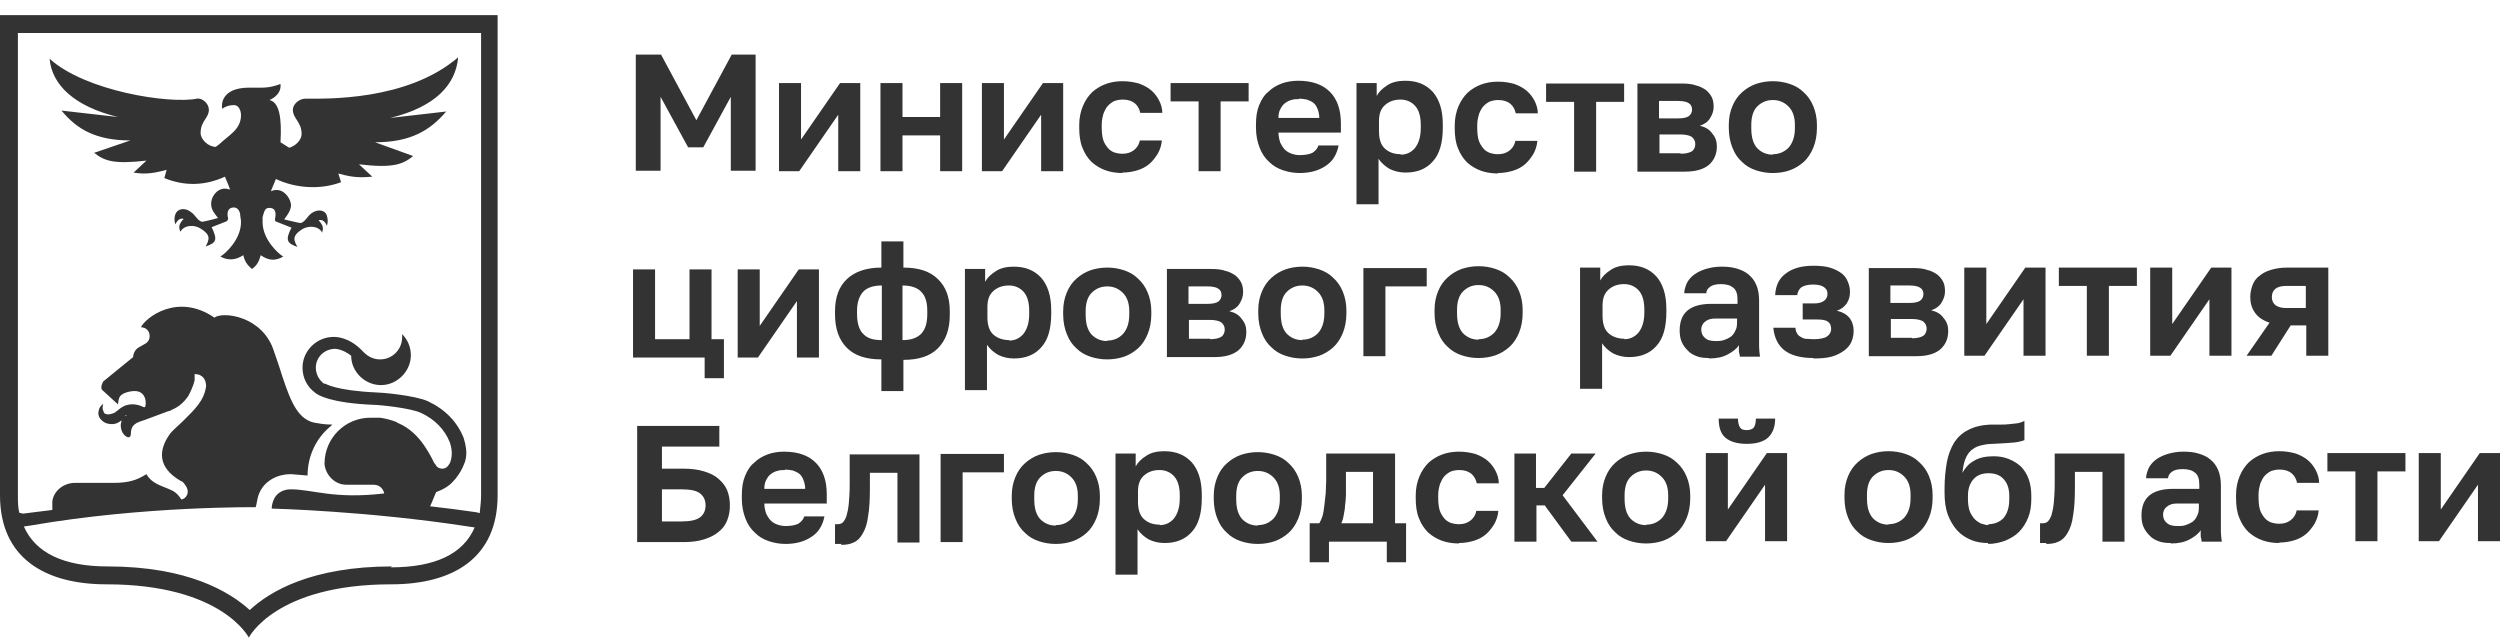 <?xml version="1.0" encoding="UTF-8"?> <svg xmlns="http://www.w3.org/2000/svg" width="149" height="38" viewBox="0 0 149 38" fill="none"><path d="M0 0.9V29.518C0 33.239 2.654 34.826 6.347 34.826C13.242 34.826 14.829 38 14.829 38C14.829 38 16.416 34.826 23.31 34.826C27.031 34.826 29.658 33.239 29.658 29.518V0.9H0ZM23.365 33.759C18.55 33.759 16.06 35.264 14.884 36.358C13.68 35.264 11.19 33.759 6.402 33.759C3.776 33.759 2.107 32.938 1.423 31.379L1.806 31.324C8.564 30.148 15.239 30.23 15.239 30.23C15.321 29.984 15.321 29.683 15.458 29.382C15.65 28.889 16.279 28.26 17.346 28.26L18.331 28.342C18.331 27.138 18.878 26.071 19.726 25.387C19.808 25.305 19.808 25.305 19.808 25.305C19.288 25.305 18.933 25.223 18.933 25.223C17.784 25.114 17.346 23.965 16.854 22.515C16.689 21.995 16.525 21.475 16.334 20.955C15.677 18.821 13.269 18.547 12.777 18.93C10.588 17.426 8.673 18.93 8.399 19.505C8.7 19.505 8.919 19.724 8.919 20.025C8.919 20.244 8.81 20.408 8.646 20.49L8.263 20.709C8.071 20.818 7.934 21.064 7.934 21.283L6.156 22.733C6.156 22.733 5.964 23.034 6.074 23.226L7.031 24.101C7.086 23.8 7.031 23.554 7.524 23.39C8.345 23.144 8.564 23.499 8.646 23.746C8.7 23.937 8.7 24.101 8.646 24.265H8.564C8.29 24.129 7.962 24.047 7.606 24.129C7.25 24.211 7.004 24.484 6.84 24.594C6.648 24.676 6.457 24.731 6.32 24.676C6.238 24.676 6.183 24.594 6.156 24.484C6.101 24.375 6.101 24.238 6.156 24.074C6.019 24.156 5.91 24.293 5.882 24.484C5.828 24.676 5.882 24.895 6.074 25.059C6.238 25.223 6.457 25.278 6.676 25.278C6.895 25.278 7.059 25.196 7.196 25.086C7.196 25.086 7.25 25.086 7.25 25.032C7.25 25.114 7.196 25.223 7.196 25.332C7.196 25.715 7.387 25.962 7.579 26.044C7.661 26.099 7.797 26.044 7.797 25.88C7.797 25.305 8.098 25.196 8.618 25.032C9.001 24.895 9.631 24.648 10.014 24.512C10.096 24.512 10.287 24.402 10.287 24.402C10.67 24.238 10.971 23.965 11.217 23.609C11.546 23.007 11.6 22.651 11.6 22.651C11.6 22.432 11.6 22.296 11.6 22.296C12.12 22.296 12.284 22.679 12.284 23.007C12.175 23.883 11.6 24.402 10.916 25.086C10.643 25.36 10.287 25.634 10.096 25.907C9.466 26.81 9.357 27.85 10.78 28.67C10.862 28.67 10.971 28.807 11.026 28.889C11.409 29.382 11.026 29.765 10.807 29.765C10.479 29.245 10.178 29.218 10.041 29.136C9.603 28.944 9.029 28.807 8.728 28.26C8.153 28.616 7.688 28.78 6.73 28.78H4.46C3.803 28.78 3.201 29.245 3.119 29.874C3.119 29.984 3.119 30.394 3.119 30.394C2.517 30.476 1.943 30.531 1.368 30.613L1.149 30.558C1.067 30.23 1.067 29.902 1.067 29.491V1.967H28.673V29.518C28.673 29.902 28.618 30.257 28.591 30.585L28.399 30.531C27.442 30.394 26.621 30.285 25.636 30.175C25.636 30.175 25.773 29.874 25.992 29.327C25.992 29.327 26.593 29.136 26.949 28.753C27.223 28.479 27.442 28.151 27.578 27.85C27.66 27.658 27.743 27.494 27.77 27.275C27.825 26.919 27.77 26.536 27.633 26.099C27.25 25.141 26.539 24.402 25.499 23.91C24.678 23.554 22.708 23.39 22.435 23.39C20 23.28 19.398 22.87 19.398 22.87H19.316C19.015 22.651 18.823 22.296 18.823 21.913C18.823 21.283 19.343 20.791 19.973 20.791C19.973 20.791 20.41 20.791 20.93 21.201C20.93 22.159 21.751 22.952 22.708 22.952C23.666 22.952 24.487 22.131 24.487 21.174C24.487 20.681 24.295 20.244 23.967 19.915C23.967 19.997 23.967 20.025 23.967 20.107C23.967 20.818 23.392 21.42 22.654 21.42C22.271 21.42 21.942 21.256 21.696 21.01C21.696 21.01 21.641 20.955 21.587 20.9C20.793 20.079 20.027 20.079 19.89 20.079C18.878 20.079 18.03 20.9 18.03 21.913C18.03 22.515 18.303 23.062 18.796 23.417C18.96 23.554 19.699 24.019 22.271 24.129C22.654 24.129 24.432 24.32 25.061 24.594C25.91 24.977 26.511 25.606 26.812 26.372C26.977 26.865 26.949 27.275 26.812 27.603C26.758 27.685 26.73 27.74 26.648 27.822C26.566 27.904 26.457 27.932 26.347 27.932C26.183 27.932 26.046 27.85 25.964 27.713C25.964 27.658 25.882 27.603 25.882 27.603C25.718 27.248 25.499 26.865 25.253 26.509C24.87 25.962 24.377 25.497 23.748 25.223C23.748 25.223 23.666 25.223 23.666 25.168C23.338 25.032 23.009 24.95 22.654 24.895C22.517 24.895 22.353 24.895 22.216 24.895H22.079C20.574 24.895 19.371 26.099 19.343 27.576C19.343 27.576 19.343 27.658 19.343 27.685C19.425 28.342 19.973 28.889 20.629 28.889H22.243C22.818 28.889 22.9 29.409 22.9 29.409C19.89 29.765 18.632 29.163 17.319 29.163C16.881 29.163 16.498 29.382 16.334 29.737C16.334 29.737 16.224 29.956 16.197 30.203C16.197 30.257 16.197 30.312 16.197 30.312C16.197 30.312 21.888 30.449 27.907 31.379L28.29 31.434C27.606 33.02 25.937 33.814 23.283 33.814L23.365 33.759ZM7.524 24.731V24.785H7.469C7.469 24.785 7.469 24.731 7.524 24.731Z" fill="#333333"></path><path d="M19.179 13.896C19.288 13.623 19.288 13.458 18.988 13.13C19.343 13.021 19.48 13.458 19.48 13.458C19.562 13.24 19.535 12.993 19.48 12.857C19.398 12.528 18.96 12.419 18.55 12.72C18.331 12.884 18.167 13.24 17.921 13.294C17.811 13.294 16.936 13.075 16.936 13.075C17.1 12.857 17.319 12.583 17.346 12.255C17.346 11.899 17.018 11.352 16.525 11.324C16.388 11.324 16.279 11.324 16.169 11.406C16.169 11.406 16.169 11.352 16.169 11.324C16.252 11.16 16.334 10.914 16.443 10.668C17.538 11.188 19.015 11.352 20.328 10.859L20.164 10.339C21.176 10.64 21.669 10.558 22.189 10.531L21.395 9.792C23.42 10.039 24.022 9.792 24.624 9.3L22.353 8.479C24.487 8.479 25.636 7.768 26.593 6.646L23.256 7.029C25.964 6.372 27.168 5.032 27.305 3.417C24.241 6.044 19.371 5.88 18.194 5.88C17.838 5.88 17.455 6.208 17.455 6.536C17.455 7.084 17.975 7.248 17.975 7.987C17.975 8.342 17.62 8.698 17.237 8.807L16.717 8.479C16.799 7.056 16.662 6.099 16.06 5.962C16.06 5.962 16.799 5.688 16.717 5.004C16.005 5.278 15.622 5.223 14.856 5.223C13.187 5.223 13.187 6.236 13.242 6.482C13.434 6.345 13.652 6.263 13.953 6.263C14.227 6.263 14.364 6.591 14.364 6.865C14.364 7.713 13.652 8.041 13.078 8.588L12.859 8.753C12.421 8.753 11.956 8.315 11.956 7.932C11.956 7.193 12.449 7.056 12.449 6.536C12.449 6.181 12.066 5.825 11.737 5.88C10.123 6.208 5.089 5.442 2.955 3.5C3.092 5.059 4.432 6.345 7.031 6.974L3.666 6.591C4.569 7.686 5.691 8.37 7.77 8.37L5.609 9.108C6.238 9.601 6.785 9.792 8.728 9.573L7.962 10.285C8.482 10.367 8.947 10.394 9.932 10.121L9.795 10.613C10.999 11.105 12.202 11.078 13.406 10.531C13.488 10.75 13.625 11.023 13.68 11.215C13.68 11.215 13.68 11.27 13.735 11.297C13.652 11.297 13.543 11.242 13.406 11.242C12.886 11.242 12.558 11.79 12.585 12.172C12.585 12.528 12.832 12.774 12.996 12.993C12.996 12.993 12.12 13.24 12.011 13.212C11.765 13.13 11.628 12.802 11.382 12.638C10.999 12.337 10.561 12.446 10.451 12.774C10.397 12.911 10.369 13.13 10.451 13.376C10.451 13.376 10.616 12.939 10.944 13.048C10.643 13.376 10.643 13.54 10.752 13.814C10.971 13.404 11.573 13.376 11.956 13.623C12.585 14.006 12.476 14.279 12.257 14.69C12.914 14.471 12.969 14.279 12.613 13.54L13.516 13.185C13.516 13.185 13.598 13.103 13.598 13.021C13.543 12.802 13.488 12.391 13.926 12.364C14.145 12.364 14.254 12.528 14.309 12.72C14.309 12.884 14.364 13.048 14.364 13.24C14.364 14.252 13.461 15.1 13.133 15.291C13.598 15.538 14.036 15.51 14.501 15.21C14.583 15.565 14.72 15.784 15.02 16.03C15.321 15.811 15.431 15.592 15.54 15.21C16.005 15.538 16.416 15.565 16.881 15.291C16.553 15.1 15.65 14.252 15.65 13.24C15.65 13.13 15.65 13.021 15.65 12.939C15.732 12.692 15.759 12.364 16.06 12.391C16.498 12.391 16.443 12.829 16.388 13.048C16.388 13.13 16.388 13.185 16.471 13.212L17.373 13.568C16.99 14.307 17.1 14.498 17.729 14.717C17.51 14.334 17.373 14.06 18.03 13.65C18.413 13.431 18.988 13.458 19.206 13.869L19.179 13.896Z" fill="#333333"></path><path d="M37.92 3.253H39.398L41.504 7.166L43.611 3.253H45.034V10.175H43.556V5.77L41.915 8.78H41.012L39.37 5.77V10.175H37.893V3.253H37.92ZM46.429 4.95H47.742V8.315L50.068 4.95H51.272V10.203H49.959V6.837L47.633 10.203H46.429V4.95ZM52.475 4.95H53.789V6.974H56.032V4.95H57.346V10.203H56.032V8.069H53.789V10.203H52.475V4.95ZM58.522 4.95H59.835V8.315L62.161 4.95H63.365V10.203H62.051V6.837L59.726 10.203H58.522V4.95ZM66.894 10.312C66.538 10.312 66.183 10.257 65.882 10.148C65.581 10.039 65.307 9.874 65.061 9.656C64.842 9.437 64.65 9.163 64.514 8.807C64.377 8.479 64.322 8.069 64.322 7.631V7.439C64.322 7.029 64.404 6.646 64.541 6.318C64.678 5.989 64.869 5.716 65.088 5.497C65.335 5.278 65.608 5.114 65.909 5.004C66.21 4.895 66.538 4.84 66.894 4.84C67.277 4.84 67.578 4.895 67.879 4.977C68.18 5.086 68.426 5.223 68.618 5.387C68.809 5.552 68.973 5.77 69.083 5.989C69.192 6.208 69.274 6.454 69.274 6.728H67.961C67.906 6.482 67.797 6.29 67.633 6.154C67.469 6.017 67.222 5.935 66.921 5.935C66.757 5.935 66.593 5.962 66.429 6.017C66.292 6.071 66.155 6.181 66.046 6.29C65.936 6.4 65.854 6.564 65.772 6.755C65.718 6.947 65.663 7.166 65.663 7.412V7.604C65.663 7.877 65.69 8.123 65.745 8.315C65.8 8.506 65.909 8.671 66.019 8.807C66.128 8.944 66.265 9.026 66.401 9.081C66.566 9.136 66.73 9.163 66.894 9.163C67.14 9.163 67.359 9.108 67.551 8.972C67.742 8.835 67.879 8.643 67.934 8.37H69.247C69.22 8.671 69.138 8.917 69.001 9.163C68.864 9.382 68.7 9.601 68.508 9.765C68.317 9.929 68.07 10.066 67.797 10.148C67.523 10.23 67.222 10.285 66.894 10.285V10.312ZM71.436 6.044H69.767V4.95H74.418V6.044H72.749V10.203H71.436V6.044ZM77.482 10.312C77.126 10.312 76.798 10.257 76.47 10.148C76.141 10.039 75.868 9.874 75.649 9.656C75.403 9.437 75.211 9.163 75.075 8.807C74.938 8.452 74.856 8.069 74.856 7.604V7.412C74.856 6.974 74.91 6.591 75.047 6.263C75.184 5.935 75.348 5.661 75.594 5.47C75.813 5.251 76.087 5.086 76.388 4.977C76.689 4.868 77.017 4.813 77.373 4.813C78.194 4.813 78.823 5.032 79.26 5.47C79.698 5.907 79.917 6.537 79.917 7.357V7.905H76.196C76.196 8.123 76.251 8.342 76.306 8.506C76.388 8.671 76.47 8.807 76.579 8.917C76.689 9.026 76.826 9.108 76.99 9.163C77.154 9.218 77.318 9.245 77.455 9.245C77.783 9.245 78.057 9.19 78.221 9.108C78.385 8.999 78.522 8.862 78.576 8.671H79.78C79.671 9.218 79.425 9.628 78.987 9.902C78.576 10.175 78.057 10.312 77.455 10.312H77.482ZM77.427 5.907C77.263 5.907 77.126 5.907 76.962 5.962C76.826 5.989 76.689 6.071 76.579 6.154C76.47 6.236 76.388 6.345 76.306 6.509C76.224 6.646 76.196 6.837 76.196 7.029H78.631C78.631 6.81 78.576 6.619 78.522 6.482C78.467 6.345 78.385 6.208 78.276 6.126C78.166 6.044 78.057 5.989 77.892 5.935C77.756 5.907 77.592 5.88 77.427 5.88V5.907ZM80.847 4.95H82.051V5.716C82.188 5.47 82.379 5.278 82.68 5.086C82.954 4.895 83.337 4.813 83.748 4.813C84.459 4.813 84.979 5.032 85.389 5.47C85.772 5.907 85.991 6.537 85.991 7.412V7.604C85.991 8.506 85.799 9.19 85.389 9.628C85.006 10.066 84.459 10.285 83.775 10.285C83.419 10.285 83.091 10.203 82.817 10.066C82.544 9.902 82.325 9.71 82.161 9.464V12.173H80.847V4.922V4.95ZM83.474 9.218C83.83 9.218 84.103 9.081 84.322 8.835C84.541 8.561 84.678 8.178 84.678 7.631V7.439C84.678 6.947 84.568 6.564 84.349 6.318C84.13 6.071 83.83 5.935 83.474 5.935C83.091 5.935 82.79 6.044 82.544 6.263C82.297 6.482 82.188 6.783 82.188 7.221V7.822C82.188 8.288 82.297 8.643 82.544 8.862C82.79 9.081 83.091 9.19 83.501 9.19L83.474 9.218ZM89.274 10.339C88.918 10.339 88.563 10.285 88.262 10.175C87.961 10.066 87.687 9.902 87.441 9.683C87.222 9.464 87.031 9.19 86.894 8.835C86.757 8.506 86.702 8.096 86.702 7.658V7.467C86.702 7.056 86.784 6.673 86.921 6.345C87.058 6.017 87.249 5.743 87.468 5.524C87.715 5.305 87.988 5.141 88.289 5.032C88.59 4.922 88.918 4.868 89.274 4.868C89.657 4.868 89.958 4.922 90.259 5.004C90.56 5.114 90.806 5.251 90.998 5.415C91.189 5.579 91.353 5.798 91.463 6.017C91.572 6.236 91.654 6.482 91.654 6.755H90.341C90.286 6.509 90.177 6.318 90.013 6.181C89.849 6.044 89.602 5.962 89.302 5.962C89.137 5.962 88.973 5.989 88.809 6.044C88.672 6.099 88.535 6.208 88.426 6.318C88.317 6.427 88.234 6.591 88.152 6.783C88.098 6.974 88.043 7.193 88.043 7.439V7.631C88.043 7.905 88.07 8.151 88.125 8.342C88.18 8.534 88.289 8.698 88.399 8.835C88.508 8.972 88.645 9.054 88.782 9.108C88.946 9.163 89.11 9.19 89.274 9.19C89.52 9.19 89.739 9.136 89.931 8.999C90.122 8.862 90.259 8.671 90.314 8.397H91.627C91.6 8.698 91.518 8.944 91.381 9.19C91.244 9.409 91.08 9.628 90.888 9.792C90.697 9.956 90.451 10.093 90.177 10.175C89.903 10.257 89.602 10.312 89.274 10.312V10.339ZM93.816 6.071H92.147V4.977H96.798V6.071H95.129V10.23H93.816V6.071ZM97.591 4.977H100.218C100.546 4.977 100.847 5.004 101.066 5.086C101.312 5.141 101.504 5.251 101.668 5.36C101.832 5.497 101.942 5.634 102.024 5.798C102.106 5.962 102.133 6.154 102.133 6.372C102.133 6.619 102.051 6.837 101.914 7.056C101.777 7.275 101.559 7.412 101.312 7.494C101.641 7.576 101.887 7.713 102.051 7.959C102.243 8.178 102.325 8.424 102.325 8.725C102.325 9.19 102.16 9.546 101.859 9.82C101.531 10.093 101.066 10.23 100.409 10.23H97.591V4.977ZM100.163 9.163C100.464 9.163 100.683 9.108 100.82 9.026C100.957 8.944 101.039 8.78 101.039 8.588C101.039 8.397 100.957 8.26 100.82 8.151C100.683 8.069 100.464 8.014 100.163 8.014H98.905V9.136H100.163V9.163ZM100.026 7.056C100.327 7.056 100.546 7.002 100.656 6.92C100.765 6.837 100.847 6.701 100.847 6.537C100.847 6.372 100.792 6.236 100.656 6.154C100.546 6.071 100.327 6.017 100.026 6.017H98.877V7.056H100.026ZM105.662 10.312C105.307 10.312 104.978 10.257 104.65 10.148C104.322 10.039 104.048 9.874 103.829 9.656C103.583 9.437 103.392 9.163 103.255 8.807C103.118 8.479 103.036 8.069 103.036 7.631V7.439C103.036 7.002 103.118 6.646 103.255 6.318C103.392 5.989 103.583 5.716 103.829 5.497C104.076 5.278 104.349 5.114 104.65 5.004C104.978 4.895 105.307 4.84 105.662 4.84C106.018 4.84 106.346 4.895 106.675 5.004C107.003 5.114 107.277 5.278 107.496 5.497C107.742 5.716 107.933 5.989 108.07 6.318C108.207 6.646 108.289 7.029 108.289 7.439V7.631C108.289 8.069 108.207 8.479 108.07 8.807C107.933 9.136 107.742 9.437 107.496 9.656C107.249 9.874 106.976 10.039 106.675 10.148C106.374 10.257 106.018 10.312 105.662 10.312ZM105.662 9.19C106.045 9.19 106.346 9.054 106.593 8.807C106.839 8.534 106.976 8.151 106.976 7.631V7.439C106.976 6.947 106.839 6.591 106.593 6.345C106.346 6.099 106.045 5.962 105.662 5.962C105.279 5.962 104.978 6.099 104.732 6.345C104.486 6.591 104.377 6.974 104.377 7.439V7.631C104.377 8.178 104.486 8.561 104.732 8.835C104.978 9.081 105.279 9.218 105.662 9.218V9.19ZM41.969 21.311H37.729V16.058H39.042V20.216H41.094V16.058H42.407V20.216H43.146V22.542H41.997V21.311H41.969ZM43.967 16.058H45.28V19.423L47.605 16.058H48.809V21.311H47.496V17.945L45.171 21.311H43.967V16.058ZM52.53 21.42C51.627 21.42 50.943 21.201 50.478 20.736C50.013 20.271 49.767 19.614 49.767 18.739V18.547C49.767 17.699 50.013 17.07 50.478 16.632C50.943 16.194 51.627 15.948 52.53 15.948V14.389H53.843V15.948C54.746 15.948 55.43 16.167 55.895 16.632C56.361 17.07 56.607 17.699 56.607 18.547V18.766C56.607 19.642 56.361 20.298 55.895 20.764C55.43 21.229 54.746 21.448 53.843 21.448V23.308H52.53V21.448V21.42ZM55.266 18.52C55.266 18.027 55.157 17.645 54.91 17.398C54.692 17.152 54.309 17.015 53.789 17.015V20.271C54.309 20.271 54.664 20.134 54.91 19.888C55.157 19.614 55.266 19.231 55.266 18.712V18.52ZM51.08 18.712C51.08 19.231 51.19 19.642 51.436 19.888C51.682 20.162 52.038 20.271 52.558 20.271V17.015C52.038 17.015 51.655 17.152 51.436 17.398C51.217 17.645 51.08 18.027 51.08 18.493V18.712ZM57.51 16.03H58.714V16.796C58.85 16.55 59.042 16.359 59.343 16.167C59.616 15.976 59.999 15.893 60.41 15.893C61.121 15.893 61.641 16.112 62.051 16.55C62.434 16.988 62.653 17.617 62.653 18.493V18.684C62.653 19.587 62.462 20.271 62.051 20.709C61.668 21.146 61.121 21.365 60.437 21.365C60.081 21.365 59.753 21.283 59.48 21.146C59.206 20.982 58.987 20.791 58.823 20.545V23.253H57.51V16.03ZM60.136 20.298C60.492 20.298 60.766 20.162 60.984 19.915C61.203 19.642 61.34 19.259 61.34 18.712V18.52C61.34 18.027 61.231 17.645 61.012 17.398C60.793 17.152 60.492 17.015 60.136 17.015C59.753 17.015 59.452 17.125 59.206 17.343C58.96 17.562 58.85 17.863 58.85 18.301V18.903C58.85 19.368 58.96 19.724 59.206 19.943C59.452 20.162 59.781 20.271 60.164 20.271L60.136 20.298ZM65.991 21.42C65.635 21.42 65.307 21.365 64.979 21.256C64.65 21.146 64.377 20.982 64.158 20.764C63.912 20.545 63.72 20.271 63.584 19.915C63.447 19.587 63.365 19.177 63.365 18.739V18.547C63.365 18.11 63.447 17.754 63.584 17.426C63.72 17.097 63.912 16.824 64.158 16.605C64.404 16.386 64.678 16.222 64.979 16.112C65.307 16.003 65.635 15.948 65.991 15.948C66.347 15.948 66.675 16.003 67.004 16.112C67.332 16.222 67.605 16.386 67.824 16.605C68.07 16.824 68.262 17.097 68.399 17.426C68.536 17.754 68.618 18.137 68.618 18.547V18.739C68.618 19.177 68.536 19.587 68.399 19.915C68.262 20.244 68.07 20.545 67.824 20.764C67.578 20.982 67.304 21.146 67.004 21.256C66.675 21.365 66.347 21.42 65.991 21.42ZM65.991 20.298C66.374 20.298 66.675 20.162 66.921 19.915C67.168 19.642 67.304 19.259 67.304 18.739V18.547C67.304 18.055 67.168 17.699 66.921 17.453C66.675 17.207 66.374 17.07 65.991 17.07C65.608 17.07 65.307 17.207 65.061 17.453C64.815 17.699 64.705 18.082 64.705 18.547V18.739C64.705 19.286 64.815 19.669 65.061 19.943C65.307 20.189 65.608 20.326 65.991 20.326V20.298ZM69.548 16.03H72.174C72.503 16.03 72.804 16.058 73.023 16.14C73.269 16.194 73.46 16.304 73.624 16.413C73.789 16.55 73.898 16.687 73.98 16.851C74.062 17.015 74.09 17.207 74.09 17.426C74.09 17.672 74.007 17.891 73.871 18.11C73.734 18.328 73.515 18.465 73.269 18.547C73.597 18.629 73.843 18.766 74.007 19.012C74.199 19.231 74.281 19.478 74.281 19.779C74.281 20.244 74.117 20.599 73.816 20.873C73.488 21.146 73.023 21.283 72.366 21.283H69.548V16.03ZM72.12 20.216C72.421 20.216 72.639 20.162 72.776 20.079C72.913 19.997 72.995 19.833 72.995 19.642C72.995 19.45 72.913 19.313 72.776 19.204C72.639 19.122 72.421 19.067 72.12 19.067H70.861V20.189H72.12V20.216ZM71.983 18.11C72.284 18.11 72.503 18.055 72.612 17.973C72.722 17.891 72.804 17.754 72.804 17.59C72.804 17.426 72.749 17.289 72.612 17.207C72.503 17.125 72.284 17.07 71.983 17.07H70.834V18.11H71.983ZM77.619 21.365C77.263 21.365 76.935 21.311 76.607 21.201C76.278 21.092 76.005 20.928 75.786 20.709C75.54 20.49 75.348 20.216 75.211 19.861C75.075 19.532 74.992 19.122 74.992 18.684V18.493C74.992 18.055 75.075 17.699 75.211 17.371C75.348 17.043 75.54 16.769 75.786 16.55C76.032 16.331 76.306 16.167 76.607 16.058C76.935 15.948 77.263 15.893 77.619 15.893C77.975 15.893 78.303 15.948 78.631 16.058C78.96 16.167 79.233 16.331 79.452 16.55C79.698 16.769 79.89 17.043 80.027 17.371C80.163 17.699 80.246 18.082 80.246 18.493V18.684C80.246 19.122 80.163 19.532 80.027 19.861C79.89 20.189 79.698 20.49 79.452 20.709C79.206 20.928 78.932 21.092 78.631 21.201C78.303 21.311 77.975 21.365 77.619 21.365ZM77.619 20.244C78.002 20.244 78.303 20.107 78.549 19.861C78.795 19.587 78.932 19.204 78.932 18.684V18.493C78.932 18 78.795 17.645 78.549 17.398C78.303 17.152 78.002 17.015 77.619 17.015C77.236 17.015 76.935 17.152 76.689 17.398C76.442 17.645 76.333 18.027 76.333 18.493V18.684C76.333 19.231 76.442 19.614 76.689 19.888C76.935 20.134 77.236 20.271 77.619 20.271V20.244ZM81.285 15.976H85.033V17.07H82.571V21.229H81.258V15.976H81.285ZM88.125 21.338C87.769 21.338 87.441 21.283 87.113 21.174C86.784 21.064 86.511 20.9 86.292 20.681C86.046 20.462 85.854 20.189 85.717 19.833C85.581 19.505 85.499 19.095 85.499 18.657V18.465C85.499 18.027 85.581 17.672 85.717 17.343C85.854 17.015 86.046 16.742 86.292 16.523C86.538 16.304 86.812 16.14 87.113 16.03C87.441 15.921 87.769 15.866 88.125 15.866C88.481 15.866 88.809 15.921 89.137 16.03C89.466 16.14 89.739 16.304 89.958 16.523C90.204 16.742 90.396 17.015 90.533 17.343C90.669 17.672 90.751 18.055 90.751 18.465V18.657C90.751 19.095 90.669 19.505 90.533 19.833C90.396 20.162 90.204 20.462 89.958 20.681C89.712 20.9 89.438 21.064 89.137 21.174C88.809 21.283 88.481 21.338 88.125 21.338ZM88.125 20.216C88.508 20.216 88.809 20.079 89.055 19.833C89.302 19.56 89.438 19.177 89.438 18.657V18.465C89.438 17.973 89.302 17.617 89.055 17.371C88.809 17.125 88.508 16.988 88.125 16.988C87.742 16.988 87.441 17.125 87.195 17.371C86.949 17.617 86.839 18 86.839 18.465V18.657C86.839 19.204 86.949 19.587 87.195 19.861C87.441 20.107 87.742 20.244 88.125 20.244V20.216ZM94.171 15.948H95.375V16.714C95.512 16.468 95.704 16.276 96.005 16.085C96.278 15.893 96.661 15.811 97.072 15.811C97.783 15.811 98.303 16.03 98.713 16.468C99.096 16.906 99.315 17.535 99.315 18.411V18.602C99.315 19.505 99.124 20.189 98.713 20.627C98.33 21.064 97.783 21.283 97.099 21.283C96.743 21.283 96.415 21.201 96.141 21.064C95.868 20.9 95.649 20.709 95.485 20.462V23.171H94.171V15.948ZM96.798 20.216C97.154 20.216 97.427 20.079 97.646 19.833C97.865 19.56 98.002 19.177 98.002 18.629V18.438C98.002 17.945 97.892 17.562 97.674 17.316C97.455 17.07 97.154 16.933 96.798 16.933C96.415 16.933 96.114 17.043 95.868 17.262C95.621 17.48 95.512 17.781 95.512 18.219V18.821C95.512 19.286 95.621 19.642 95.868 19.861C96.114 20.079 96.442 20.189 96.825 20.189L96.798 20.216ZM101.859 21.338C101.586 21.338 101.312 21.311 101.121 21.229C100.902 21.146 100.71 21.037 100.574 20.873C100.409 20.709 100.3 20.545 100.218 20.353C100.136 20.162 100.108 19.915 100.108 19.697C100.108 18.629 100.738 18.11 101.996 18.11H103.556V17.863C103.556 17.508 103.474 17.289 103.31 17.152C103.145 17.015 102.927 16.933 102.571 16.933C102.27 16.933 102.051 16.988 101.914 17.097C101.777 17.207 101.695 17.316 101.695 17.48H100.382C100.382 17.262 100.464 17.043 100.546 16.851C100.656 16.66 100.792 16.495 100.984 16.359C101.176 16.222 101.394 16.112 101.668 16.03C101.942 15.948 102.243 15.893 102.598 15.893C102.954 15.893 103.227 15.921 103.501 16.003C103.775 16.085 104.021 16.194 104.212 16.359C104.404 16.523 104.568 16.714 104.678 16.988C104.787 17.234 104.842 17.562 104.842 17.918V19.915C104.842 20.189 104.842 20.435 104.842 20.654C104.842 20.846 104.869 21.064 104.896 21.256H103.693C103.693 21.119 103.638 21.01 103.638 20.928V20.572C103.501 20.791 103.282 20.955 102.981 21.119C102.68 21.283 102.325 21.365 101.859 21.365V21.338ZM102.27 20.326C102.434 20.326 102.571 20.326 102.735 20.271C102.899 20.216 103.009 20.162 103.145 20.079C103.255 19.997 103.364 19.861 103.419 19.724C103.501 19.587 103.528 19.423 103.528 19.231V18.985H102.215C101.969 18.985 101.777 19.04 101.613 19.177C101.476 19.286 101.394 19.45 101.394 19.642C101.394 19.861 101.476 20.025 101.613 20.134C101.75 20.271 101.969 20.326 102.243 20.326H102.27ZM108.07 21.338C107.304 21.338 106.729 21.174 106.346 20.873C105.963 20.572 105.745 20.107 105.69 19.532H107.003C107.003 19.532 107.03 19.751 107.085 19.833C107.113 19.915 107.195 19.997 107.277 20.052C107.359 20.107 107.468 20.162 107.578 20.189C107.714 20.189 107.879 20.216 108.07 20.216C108.453 20.216 108.727 20.162 108.891 20.052C109.055 19.943 109.137 19.779 109.137 19.614C109.137 19.423 109.082 19.259 108.946 19.177C108.809 19.067 108.59 19.04 108.234 19.04H107.441V18.082H108.152C108.398 18.082 108.59 18.027 108.727 17.918C108.864 17.809 108.918 17.672 108.918 17.508C108.918 17.343 108.864 17.234 108.727 17.125C108.59 17.015 108.371 16.96 108.07 16.96C107.769 16.96 107.523 17.015 107.359 17.125C107.222 17.234 107.14 17.398 107.113 17.59H105.799C105.827 17.015 106.046 16.578 106.429 16.304C106.812 16.003 107.359 15.839 108.07 15.839C108.453 15.839 108.781 15.866 109.055 15.948C109.329 16.03 109.548 16.14 109.739 16.276C109.931 16.413 110.04 16.578 110.122 16.769C110.204 16.96 110.259 17.152 110.259 17.398C110.259 17.645 110.204 17.863 110.067 18.082C109.931 18.274 109.739 18.438 109.465 18.52C109.848 18.602 110.095 18.766 110.259 18.985C110.396 19.177 110.478 19.423 110.478 19.724C110.478 19.97 110.423 20.189 110.341 20.381C110.259 20.572 110.095 20.764 109.903 20.9C109.712 21.037 109.465 21.174 109.164 21.256C108.864 21.338 108.508 21.365 108.097 21.365L108.07 21.338ZM111.381 15.976H114.007C114.335 15.976 114.636 16.003 114.855 16.085C115.102 16.14 115.293 16.249 115.457 16.359C115.621 16.495 115.731 16.632 115.813 16.796C115.895 16.96 115.922 17.152 115.922 17.371C115.922 17.617 115.84 17.836 115.703 18.055C115.567 18.274 115.348 18.411 115.102 18.493C115.43 18.575 115.676 18.712 115.84 18.958C116.032 19.177 116.114 19.423 116.114 19.724C116.114 20.189 115.95 20.545 115.649 20.818C115.32 21.092 114.855 21.229 114.199 21.229H111.381V15.976ZM113.952 20.162C114.253 20.162 114.472 20.107 114.609 20.025C114.746 19.943 114.828 19.779 114.828 19.587C114.828 19.395 114.746 19.259 114.609 19.149C114.472 19.067 114.253 19.012 113.952 19.012H112.694V20.134H113.952V20.162ZM113.816 18.055C114.117 18.055 114.335 18 114.445 17.918C114.554 17.836 114.636 17.699 114.636 17.535C114.636 17.371 114.582 17.234 114.445 17.152C114.335 17.07 114.117 17.015 113.816 17.015H112.667V18.055H113.816ZM117.071 15.948H118.385V19.313L120.71 15.948H121.914V21.201H120.601V17.836L118.275 21.201H117.071V15.948ZM124.376 17.043H122.707V15.948H127.359V17.043H125.69V21.201H124.376V17.043ZM128.152 15.948H129.465V19.313L131.791 15.948H132.995V21.201H131.681V17.836L129.356 21.201H128.152V15.948ZM135.265 19.231C134.855 19.095 134.581 18.903 134.39 18.629C134.198 18.356 134.116 18.055 134.116 17.699C134.116 17.453 134.171 17.207 134.253 16.988C134.335 16.769 134.472 16.578 134.664 16.441C134.855 16.276 135.074 16.167 135.348 16.085C135.621 16.003 135.949 15.948 136.305 15.948H138.767V21.201H137.454V19.395H136.524L135.375 21.201H133.897L135.265 19.231ZM135.402 17.699C135.402 17.918 135.484 18.082 135.621 18.192C135.785 18.301 135.977 18.356 136.223 18.356H137.427V17.043H136.223C135.977 17.043 135.758 17.097 135.621 17.207C135.484 17.316 135.402 17.48 135.402 17.699ZM37.975 25.387H42.872V26.618H39.452V27.932H40.738C41.203 27.932 41.614 27.986 41.969 28.096C42.325 28.205 42.599 28.342 42.818 28.534C43.036 28.725 43.228 28.944 43.337 29.218C43.447 29.491 43.502 29.792 43.502 30.12C43.502 30.449 43.447 30.75 43.337 31.023C43.228 31.297 43.064 31.516 42.818 31.707C42.599 31.899 42.298 32.036 41.969 32.145C41.614 32.255 41.231 32.309 40.738 32.309H37.975V25.387ZM40.602 31.078C41.149 31.078 41.504 30.996 41.723 30.832C41.942 30.668 42.052 30.421 42.052 30.12C42.052 29.82 41.942 29.573 41.723 29.409C41.532 29.245 41.149 29.163 40.602 29.163H39.452V31.078H40.602ZM46.84 32.419C46.484 32.419 46.156 32.364 45.827 32.255C45.499 32.145 45.225 31.981 45.006 31.762C44.76 31.543 44.569 31.27 44.432 30.914C44.295 30.558 44.213 30.175 44.213 29.71V29.518C44.213 29.081 44.268 28.698 44.404 28.369C44.541 28.041 44.705 27.767 44.952 27.576C45.171 27.357 45.444 27.193 45.745 27.084C46.046 26.974 46.374 26.919 46.73 26.919C47.551 26.919 48.18 27.138 48.618 27.576C49.056 28.014 49.275 28.643 49.275 29.464V30.011H45.554C45.554 30.23 45.608 30.449 45.663 30.613C45.745 30.777 45.827 30.914 45.937 31.023C46.046 31.133 46.183 31.215 46.347 31.27C46.511 31.324 46.675 31.352 46.812 31.352C47.14 31.352 47.414 31.297 47.578 31.215C47.742 31.105 47.879 30.969 47.934 30.777H49.138C49.028 31.324 48.782 31.735 48.344 32.008C47.934 32.282 47.414 32.419 46.812 32.419H46.84ZM46.785 28.014C46.621 28.014 46.484 28.014 46.32 28.069C46.183 28.096 46.046 28.178 45.937 28.26C45.827 28.342 45.745 28.451 45.663 28.616C45.581 28.753 45.554 28.944 45.554 29.136H47.989C47.989 28.917 47.934 28.725 47.879 28.588C47.824 28.451 47.742 28.315 47.633 28.233C47.523 28.151 47.414 28.096 47.25 28.041C47.113 28.014 46.949 27.986 46.785 27.986V28.014ZM50.15 32.419C50.15 32.419 50.041 32.419 49.959 32.419C49.876 32.419 49.822 32.419 49.767 32.419V31.242C49.767 31.242 49.849 31.242 49.904 31.242C50.041 31.242 50.15 31.215 50.232 31.133C50.314 31.051 50.396 30.914 50.451 30.75C50.506 30.558 50.56 30.312 50.588 30.011C50.615 29.71 50.642 29.327 50.642 28.862V27.084H54.801V32.337H53.488V28.178H51.846V29.081C51.846 29.765 51.819 30.312 51.737 30.777C51.682 31.215 51.573 31.543 51.408 31.817C51.272 32.063 51.08 32.255 50.861 32.337C50.642 32.446 50.396 32.473 50.123 32.473L50.15 32.419ZM56.087 27.056H59.835V28.151H57.373V32.309H56.06V27.056H56.087ZM62.927 32.419C62.571 32.419 62.243 32.364 61.915 32.255C61.586 32.145 61.313 31.981 61.094 31.762C60.848 31.543 60.656 31.27 60.519 30.914C60.383 30.586 60.3 30.175 60.3 29.737V29.546C60.3 29.108 60.383 28.753 60.519 28.424C60.656 28.096 60.848 27.822 61.094 27.603C61.34 27.384 61.614 27.22 61.915 27.111C62.243 27.002 62.571 26.947 62.927 26.947C63.283 26.947 63.611 27.002 63.939 27.111C64.267 27.22 64.541 27.384 64.76 27.603C65.006 27.822 65.198 28.096 65.335 28.424C65.471 28.753 65.553 29.136 65.553 29.546V29.737C65.553 30.175 65.471 30.586 65.335 30.914C65.198 31.242 65.006 31.543 64.76 31.762C64.514 31.981 64.24 32.145 63.939 32.255C63.611 32.364 63.283 32.419 62.927 32.419ZM62.927 31.297C63.31 31.297 63.611 31.16 63.857 30.914C64.103 30.64 64.24 30.257 64.24 29.737V29.546C64.24 29.053 64.103 28.698 63.857 28.451C63.611 28.205 63.31 28.069 62.927 28.069C62.544 28.069 62.243 28.205 61.997 28.451C61.75 28.698 61.641 29.081 61.641 29.546V29.737C61.641 30.285 61.75 30.668 61.997 30.941C62.243 31.188 62.544 31.324 62.927 31.324V31.297ZM66.484 27.029H67.687V27.795C67.824 27.549 68.016 27.357 68.317 27.166C68.59 26.974 68.973 26.892 69.384 26.892C70.095 26.892 70.615 27.111 71.025 27.549C71.408 27.986 71.627 28.616 71.627 29.491V29.683C71.627 30.586 71.436 31.27 71.025 31.707C70.642 32.145 70.095 32.364 69.411 32.364C69.055 32.364 68.727 32.282 68.454 32.145C68.18 31.981 67.961 31.789 67.797 31.543V34.252H66.484V27.029ZM69.11 31.297C69.466 31.297 69.739 31.16 69.958 30.914C70.177 30.64 70.314 30.257 70.314 29.71V29.518C70.314 29.026 70.204 28.643 69.986 28.397C69.767 28.151 69.466 28.014 69.11 28.014C68.727 28.014 68.426 28.123 68.18 28.342C67.934 28.561 67.824 28.862 67.824 29.3V29.902C67.824 30.367 67.934 30.722 68.18 30.941C68.426 31.16 68.727 31.27 69.138 31.27L69.11 31.297ZM74.965 32.419C74.609 32.419 74.281 32.364 73.953 32.255C73.624 32.145 73.351 31.981 73.132 31.762C72.886 31.543 72.694 31.27 72.557 30.914C72.421 30.586 72.339 30.175 72.339 29.737V29.546C72.339 29.108 72.421 28.753 72.557 28.424C72.694 28.096 72.886 27.822 73.132 27.603C73.378 27.384 73.652 27.22 73.953 27.111C74.281 27.002 74.609 26.947 74.965 26.947C75.321 26.947 75.649 27.002 75.977 27.111C76.306 27.22 76.579 27.384 76.798 27.603C77.044 27.822 77.236 28.096 77.373 28.424C77.51 28.753 77.592 29.136 77.592 29.546V29.737C77.592 30.175 77.51 30.586 77.373 30.914C77.236 31.242 77.044 31.543 76.798 31.762C76.552 31.981 76.278 32.145 75.977 32.255C75.649 32.364 75.321 32.419 74.965 32.419ZM74.965 31.297C75.348 31.297 75.649 31.16 75.895 30.914C76.141 30.64 76.278 30.257 76.278 29.737V29.546C76.278 29.053 76.141 28.698 75.895 28.451C75.649 28.205 75.348 28.069 74.965 28.069C74.582 28.069 74.281 28.205 74.035 28.451C73.789 28.698 73.679 29.081 73.679 29.546V29.737C73.679 30.285 73.789 30.668 74.035 30.941C74.281 31.188 74.582 31.324 74.965 31.324V31.297ZM78.029 31.188H78.631C78.631 31.188 78.768 30.941 78.823 30.75C78.877 30.558 78.905 30.339 78.932 30.12C78.96 29.874 78.987 29.628 79.014 29.382C79.014 29.108 79.042 28.862 79.042 28.616V27.029H83.146V31.188H83.802V33.513H82.653V32.282H79.206V33.513H78.057V31.188H78.029ZM81.832 31.188V28.123H80.218V28.807C80.218 29.026 80.218 29.272 80.218 29.491C80.218 29.71 80.191 29.929 80.163 30.148C80.163 30.339 80.109 30.531 80.081 30.722C80.054 30.914 79.999 31.051 79.945 31.188H81.86H81.832ZM86.949 32.391C86.593 32.391 86.237 32.337 85.936 32.227C85.635 32.118 85.362 31.953 85.115 31.735C84.897 31.516 84.705 31.242 84.568 30.887C84.431 30.558 84.377 30.148 84.377 29.71V29.518C84.377 29.108 84.459 28.725 84.596 28.397C84.732 28.069 84.924 27.795 85.143 27.576C85.389 27.357 85.663 27.193 85.964 27.084C86.265 26.974 86.593 26.919 86.949 26.919C87.332 26.919 87.632 26.974 87.933 27.056C88.234 27.166 88.481 27.302 88.672 27.467C88.864 27.631 89.028 27.85 89.137 28.069C89.247 28.287 89.329 28.534 89.329 28.807H88.016C87.961 28.561 87.851 28.369 87.687 28.233C87.523 28.096 87.277 28.014 86.976 28.014C86.812 28.014 86.648 28.041 86.483 28.096C86.347 28.151 86.21 28.26 86.1 28.369C85.991 28.479 85.909 28.643 85.827 28.835C85.772 29.026 85.717 29.245 85.717 29.491V29.683C85.717 29.956 85.745 30.203 85.799 30.394C85.854 30.586 85.964 30.75 86.073 30.887C86.183 31.023 86.319 31.105 86.456 31.16C86.62 31.215 86.784 31.242 86.949 31.242C87.195 31.242 87.414 31.188 87.605 31.051C87.797 30.914 87.933 30.722 87.988 30.449H89.302C89.274 30.75 89.192 30.996 89.055 31.242C88.918 31.461 88.754 31.68 88.563 31.844C88.371 32.008 88.125 32.145 87.851 32.227C87.578 32.309 87.277 32.364 86.949 32.364V32.391ZM90.232 27.029H91.545V29.081H92.037L93.652 27.029H95.102L93.132 29.518L95.211 32.282H93.652L92.065 30.12H91.572V32.282H90.259V27.029H90.232ZM98.111 32.391C97.756 32.391 97.427 32.337 97.099 32.227C96.771 32.118 96.497 31.953 96.278 31.735C96.032 31.516 95.84 31.242 95.704 30.887C95.567 30.558 95.485 30.148 95.485 29.71V29.518C95.485 29.081 95.567 28.725 95.704 28.397C95.84 28.069 96.032 27.795 96.278 27.576C96.524 27.357 96.798 27.193 97.099 27.084C97.427 26.974 97.756 26.919 98.111 26.919C98.467 26.919 98.795 26.974 99.124 27.084C99.452 27.193 99.725 27.357 99.944 27.576C100.191 27.795 100.382 28.069 100.519 28.397C100.656 28.725 100.738 29.108 100.738 29.518V29.71C100.738 30.148 100.656 30.558 100.519 30.887C100.382 31.215 100.191 31.516 99.944 31.735C99.698 31.953 99.424 32.118 99.124 32.227C98.795 32.337 98.467 32.391 98.111 32.391ZM98.111 31.27C98.494 31.27 98.795 31.133 99.041 30.887C99.288 30.613 99.424 30.23 99.424 29.71V29.518C99.424 29.026 99.288 28.67 99.041 28.424C98.795 28.178 98.494 28.041 98.111 28.041C97.728 28.041 97.427 28.178 97.181 28.424C96.935 28.67 96.825 29.053 96.825 29.518V29.71C96.825 30.257 96.935 30.64 97.181 30.914C97.427 31.16 97.728 31.297 98.111 31.297V31.27ZM101.668 27.002H102.981V30.367L105.307 27.002H106.511V32.255H105.197V28.889L102.872 32.255H101.668V27.002ZM104.103 26.454C103.528 26.454 103.091 26.317 102.817 26.071C102.543 25.825 102.434 25.442 102.434 24.95H103.583C103.583 25.196 103.638 25.387 103.72 25.497C103.802 25.606 103.939 25.634 104.103 25.634C104.294 25.634 104.431 25.579 104.513 25.497C104.595 25.387 104.65 25.223 104.65 24.95H105.799C105.799 25.442 105.662 25.798 105.389 26.071C105.115 26.317 104.705 26.454 104.103 26.454ZM112.557 32.364C112.201 32.364 111.873 32.309 111.545 32.2C111.216 32.09 110.943 31.926 110.724 31.707C110.478 31.488 110.286 31.215 110.149 30.859C110.013 30.531 109.931 30.12 109.931 29.683V29.491C109.931 29.053 110.013 28.698 110.149 28.369C110.286 28.041 110.478 27.767 110.724 27.549C110.97 27.33 111.244 27.166 111.545 27.056C111.873 26.947 112.201 26.892 112.557 26.892C112.913 26.892 113.241 26.947 113.569 27.056C113.898 27.166 114.171 27.33 114.39 27.549C114.636 27.767 114.828 28.041 114.965 28.369C115.102 28.698 115.184 29.081 115.184 29.491V29.683C115.184 30.12 115.102 30.531 114.965 30.859C114.828 31.188 114.636 31.488 114.39 31.707C114.144 31.926 113.87 32.09 113.569 32.2C113.241 32.309 112.913 32.364 112.557 32.364ZM112.557 31.242C112.94 31.242 113.241 31.105 113.487 30.859C113.734 30.586 113.87 30.203 113.87 29.683V29.491C113.87 28.999 113.734 28.643 113.487 28.397C113.241 28.151 112.94 28.014 112.557 28.014C112.174 28.014 111.873 28.151 111.627 28.397C111.381 28.643 111.271 29.026 111.271 29.491V29.683C111.271 30.23 111.381 30.613 111.627 30.887C111.873 31.133 112.174 31.27 112.557 31.27V31.242ZM118.494 32.364C118.111 32.364 117.783 32.309 117.454 32.172C117.153 32.036 116.88 31.872 116.634 31.598C116.415 31.352 116.223 31.023 116.086 30.668C115.95 30.285 115.895 29.847 115.895 29.354V29.136C115.895 28.534 115.95 28.014 116.032 27.549C116.114 27.084 116.278 26.701 116.469 26.372C116.688 26.044 116.962 25.798 117.29 25.634C117.646 25.442 118.084 25.332 118.604 25.305C118.795 25.305 119.014 25.305 119.205 25.305C119.397 25.305 119.588 25.305 119.78 25.278C119.971 25.25 120.108 25.25 120.272 25.223C120.409 25.196 120.546 25.141 120.655 25.086V26.235C120.655 26.235 120.355 26.345 120.054 26.372C119.78 26.4 119.342 26.427 118.768 26.454C118.467 26.454 118.22 26.509 118.002 26.564C117.783 26.618 117.619 26.728 117.454 26.865C117.318 27.002 117.208 27.166 117.126 27.384C117.044 27.603 116.989 27.877 116.962 28.178C117.126 27.877 117.345 27.631 117.646 27.467C117.947 27.275 118.357 27.193 118.822 27.193C119.151 27.193 119.452 27.248 119.725 27.357C119.999 27.467 120.218 27.603 120.437 27.795C120.628 27.986 120.792 28.233 120.902 28.534C121.011 28.835 121.066 29.163 121.066 29.546V29.737C121.066 30.148 121.011 30.531 120.874 30.859C120.738 31.188 120.573 31.461 120.327 31.707C120.108 31.926 119.835 32.09 119.506 32.227C119.205 32.337 118.85 32.419 118.494 32.419V32.364ZM118.494 31.242C118.877 31.242 119.205 31.105 119.424 30.859C119.643 30.586 119.753 30.23 119.753 29.737V29.546C119.753 29.136 119.643 28.807 119.424 28.561C119.205 28.315 118.904 28.205 118.521 28.205C118.138 28.205 117.837 28.315 117.619 28.561C117.4 28.807 117.29 29.136 117.29 29.546V29.737C117.29 29.984 117.318 30.203 117.372 30.394C117.427 30.586 117.537 30.75 117.646 30.887C117.755 31.023 117.892 31.105 118.029 31.188C118.193 31.242 118.357 31.297 118.521 31.297L118.494 31.242ZM121.969 32.364C121.969 32.364 121.859 32.364 121.777 32.364C121.695 32.364 121.64 32.364 121.586 32.364V31.188C121.586 31.188 121.668 31.188 121.723 31.188C121.859 31.188 121.969 31.16 122.051 31.078C122.133 30.996 122.215 30.859 122.27 30.695C122.324 30.503 122.379 30.257 122.407 29.956C122.434 29.655 122.461 29.272 122.461 28.807V27.029H126.62V32.282H125.307V28.123H123.665V29.026C123.665 29.71 123.638 30.257 123.556 30.722C123.501 31.16 123.391 31.488 123.227 31.762C123.09 32.008 122.899 32.2 122.68 32.282C122.461 32.391 122.215 32.419 121.941 32.419L121.969 32.364ZM129.383 32.364C129.11 32.364 128.836 32.337 128.644 32.255C128.426 32.172 128.234 32.063 128.097 31.899C127.933 31.735 127.824 31.57 127.742 31.379C127.66 31.188 127.632 30.941 127.632 30.722C127.632 29.655 128.261 29.136 129.52 29.136H131.079V28.889C131.079 28.534 130.997 28.315 130.833 28.178C130.669 28.041 130.45 27.959 130.095 27.959C129.794 27.959 129.575 28.014 129.438 28.123C129.301 28.233 129.219 28.342 129.219 28.506H127.906C127.906 28.287 127.988 28.069 128.07 27.877C128.179 27.686 128.316 27.521 128.508 27.384C128.699 27.248 128.918 27.138 129.192 27.056C129.465 26.974 129.766 26.919 130.122 26.919C130.478 26.919 130.751 26.947 131.025 27.029C131.298 27.111 131.545 27.22 131.736 27.384C131.928 27.549 132.092 27.74 132.201 28.014C132.311 28.26 132.365 28.588 132.365 28.944V30.941C132.365 31.215 132.365 31.461 132.365 31.68C132.365 31.872 132.393 32.09 132.42 32.282H131.216C131.216 32.145 131.162 32.036 131.162 31.953V31.598C131.025 31.817 130.806 31.981 130.505 32.145C130.204 32.309 129.848 32.391 129.383 32.391V32.364ZM129.794 31.352C129.958 31.352 130.095 31.352 130.259 31.297C130.423 31.242 130.532 31.188 130.669 31.105C130.779 31.023 130.888 30.887 130.943 30.75C131.025 30.613 131.052 30.449 131.052 30.257V30.011H129.739C129.493 30.011 129.301 30.066 129.137 30.203C129 30.312 128.918 30.476 128.918 30.668C128.918 30.887 129 31.051 129.137 31.16C129.274 31.297 129.493 31.352 129.766 31.352H129.794ZM135.84 32.364C135.484 32.364 135.129 32.309 134.828 32.2C134.527 32.09 134.253 31.926 134.007 31.707C133.788 31.488 133.597 31.215 133.46 30.859C133.323 30.531 133.268 30.12 133.268 29.683V29.491C133.268 29.081 133.35 28.698 133.487 28.369C133.624 28.041 133.815 27.767 134.034 27.549C134.281 27.33 134.554 27.166 134.855 27.056C135.156 26.947 135.484 26.892 135.84 26.892C136.223 26.892 136.524 26.947 136.825 27.029C137.126 27.138 137.372 27.275 137.564 27.439C137.755 27.603 137.919 27.822 138.029 28.041C138.138 28.26 138.22 28.506 138.22 28.78H136.907C136.852 28.534 136.743 28.342 136.579 28.205C136.415 28.069 136.168 27.986 135.867 27.986C135.703 27.986 135.539 28.014 135.375 28.069C135.238 28.123 135.101 28.233 134.992 28.342C134.882 28.451 134.8 28.616 134.718 28.807C134.664 28.999 134.609 29.218 134.609 29.464V29.655C134.609 29.929 134.636 30.175 134.691 30.367C134.746 30.558 134.855 30.722 134.965 30.859C135.074 30.996 135.211 31.078 135.348 31.133C135.512 31.188 135.676 31.215 135.84 31.215C136.086 31.215 136.305 31.16 136.497 31.023C136.688 30.887 136.825 30.695 136.88 30.421H138.193C138.166 30.722 138.084 30.969 137.947 31.215C137.81 31.434 137.646 31.653 137.454 31.817C137.263 31.981 137.016 32.118 136.743 32.2C136.469 32.282 136.168 32.337 135.84 32.337V32.364ZM140.382 28.096H138.713V27.002H143.364V28.096H141.695V32.255H140.382V28.096ZM144.157 27.002H145.471V30.367L147.796 27.002H149V32.255H147.687V28.889L145.361 32.255H144.157V27.002Z" fill="#333333"></path></svg> 